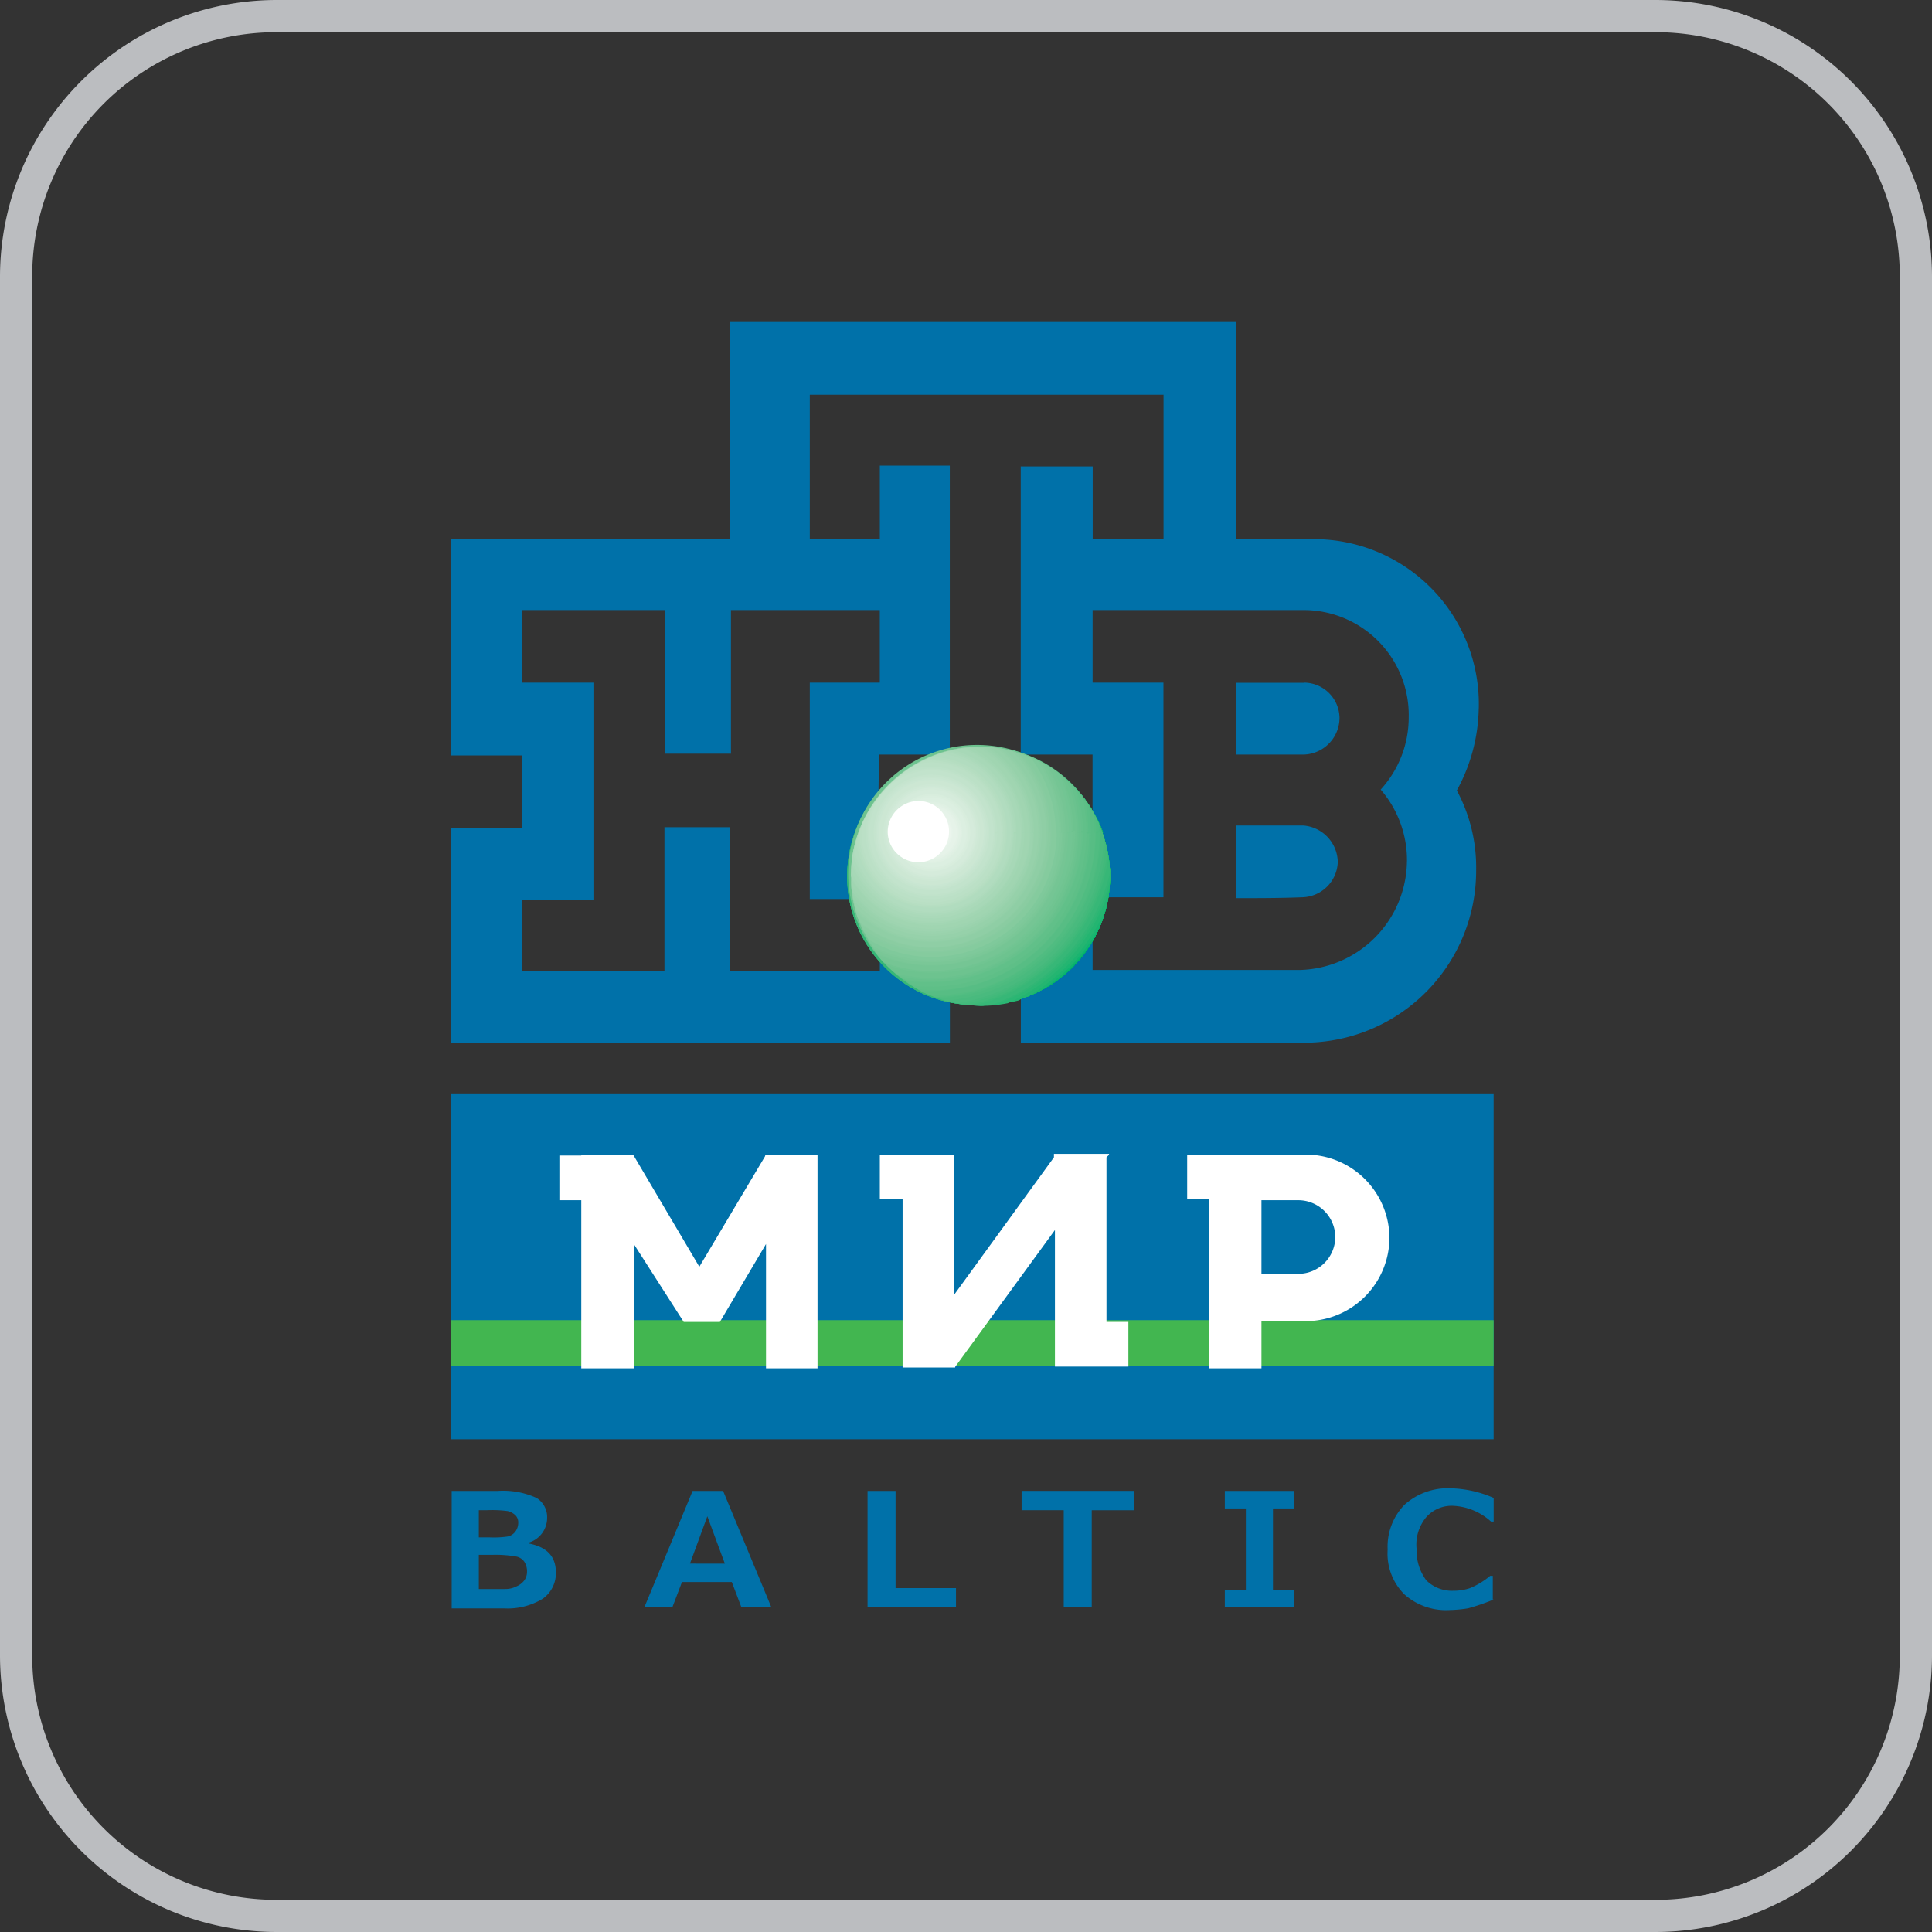 <svg xmlns="http://www.w3.org/2000/svg" viewBox="0 0 60 60">
  <rect x="0" y="0" width="60" height="60" fill="#333333" stroke="none"/>
  <defs>
    <style>
      .cls-1 {
        fill: #bbbdc0;
      }

      .cls-103, .cls-2 {
        fill: #0071a9;
      }

      .cls-10, .cls-100, .cls-101, .cls-102, .cls-11, .cls-12, .cls-13, .cls-14, .cls-15, .cls-16, .cls-17, .cls-18, .cls-19, .cls-2, .cls-20, .cls-21, .cls-22, .cls-23, .cls-24, .cls-25, .cls-26, .cls-27, .cls-28, .cls-29, .cls-3, .cls-30, .cls-31, .cls-32, .cls-33, .cls-34, .cls-35, .cls-36, .cls-37, .cls-38, .cls-39, .cls-4, .cls-40, .cls-41, .cls-42, .cls-43, .cls-44, .cls-45, .cls-46, .cls-47, .cls-48, .cls-49, .cls-5, .cls-50, .cls-51, .cls-52, .cls-53, .cls-54, .cls-55, .cls-56, .cls-57, .cls-58, .cls-59, .cls-6, .cls-60, .cls-61, .cls-62, .cls-63, .cls-64, .cls-65, .cls-66, .cls-67, .cls-68, .cls-69, .cls-7, .cls-70, .cls-71, .cls-72, .cls-73, .cls-74, .cls-75, .cls-76, .cls-77, .cls-78, .cls-79, .cls-8, .cls-80, .cls-81, .cls-82, .cls-83, .cls-84, .cls-85, .cls-86, .cls-87, .cls-88, .cls-89, .cls-9, .cls-90, .cls-91, .cls-92, .cls-93, .cls-94, .cls-95, .cls-96, .cls-97, .cls-98, .cls-99 {
        fill-rule: evenodd;
      }

      .cls-3 {
        fill: #00a651;
      }

      .cls-4 {
        fill: #00a752;
      }

      .cls-5 {
        fill: #00a753;
      }

      .cls-6 {
        fill: #00a854;
      }

      .cls-7 {
        fill: #00a855;
      }

      .cls-8 {
        fill: #00a956;
      }

      .cls-9 {
        fill: #00aa57;
      }

      .cls-10 {
        fill: #00aa59;
      }

      .cls-11 {
        fill: #00ab5a;
      }

      .cls-12 {
        fill: #00ac5b;
      }

      .cls-13 {
        fill: #00ac5d;
      }

      .cls-14 {
        fill: #00ad5e;
      }

      .cls-15 {
        fill: #00ad5f;
      }

      .cls-16 {
        fill: #00ae61;
      }

      .cls-17 {
        fill: #00af62;
      }

      .cls-18 {
        fill: #00af64;
      }

      .cls-19 {
        fill: #00b066;
      }

      .cls-20 {
        fill: #00b167;
      }

      .cls-21 {
        fill: #00b169;
      }

      .cls-22 {
        fill: #00b26b;
      }

      .cls-23 {
        fill: #00b36c;
      }

      .cls-24 {
        fill: #0eb46e;
      }

      .cls-25 {
        fill: #1bb470;
      }

      .cls-26 {
        fill: #24b571;
      }

      .cls-27 {
        fill: #2bb673;
      }

      .cls-28 {
        fill: #31b675;
      }

      .cls-29 {
        fill: #37b777;
      }

      .cls-30 {
        fill: #3cb878;
      }

      .cls-31 {
        fill: #41b97a;
      }

      .cls-32 {
        fill: #45b97c;
      }

      .cls-33 {
        fill: #49ba7e;
      }

      .cls-34 {
        fill: #4dbb7f;
      }

      .cls-35 {
        fill: #50bc81;
      }

      .cls-36 {
        fill: #54bd82;
      }

      .cls-37 {
        fill: #57bd84;
      }

      .cls-38 {
        fill: #5abe86;
      }

      .cls-39 {
        fill: #5ebf87;
      }

      .cls-40 {
        fill: #61c089;
      }

      .cls-41 {
        fill: #64c18b;
      }

      .cls-42 {
        fill: #67c18c;
      }

      .cls-43 {
        fill: #6ac28e;
      }

      .cls-44 {
        fill: #6dc38f;
      }

      .cls-45 {
        fill: #70c491;
      }

      .cls-46 {
        fill: #72c593;
      }

      .cls-47 {
        fill: #75c594;
      }

      .cls-48 {
        fill: #78c696;
      }

      .cls-49 {
        fill: #7ac797;
      }

      .cls-50 {
        fill: #7dc899;
      }

      .cls-51 {
        fill: #7fc99b;
      }

      .cls-52 {
        fill: #85cb9e;
      }

      .cls-53 {
        fill: #87cba0;
      }

      .cls-54 {
        fill: #8acca1;
      }

      .cls-55 {
        fill: #8ccda3;
      }

      .cls-56 {
        fill: #8fcea5;
      }

      .cls-57 {
        fill: #91cfa7;
      }

      .cls-58 {
        fill: #94d0a8;
      }

      .cls-59 {
        fill: #96d1aa;
      }

      .cls-60 {
        fill: #99d2ac;
      }

      .cls-61 {
        fill: #9bd3ae;
      }

      .cls-62 {
        fill: #9ed4b0;
      }

      .cls-63 {
        fill: #a0d5b1;
      }

      .cls-64 {
        fill: #a2d6b3;
      }

      .cls-65 {
        fill: #a5d7b5;
      }

      .cls-66 {
        fill: #a7d8b7;
      }

      .cls-67 {
        fill: #aad9b9;
      }

      .cls-68 {
        fill: #acdabb;
      }

      .cls-69 {
        fill: #afdbbd;
      }

      .cls-70 {
        fill: #b1dcbf;
      }

      .cls-71 {
        fill: #b4ddc0;
      }

      .cls-72 {
        fill: #b6dec2;
      }

      .cls-73 {
        fill: #b9dfc4;
      }

      .cls-74 {
        fill: #bbe0c6;
      }

      .cls-75 {
        fill: #bde1c8;
      }

      .cls-76 {
        fill: #c0e2ca;
      }

      .cls-77 {
        fill: #c2e3cc;
      }

      .cls-78 {
        fill: #c5e4ce;
      }

      .cls-79 {
        fill: #c7e5d0;
      }

      .cls-80 {
        fill: #c9e6d2;
      }

      .cls-81 {
        fill: #cce7d3;
      }

      .cls-82 {
        fill: #cee8d5;
      }

      .cls-83 {
        fill: #d0e9d7;
      }

      .cls-84 {
        fill: #d3ead9;
      }

      .cls-85 {
        fill: #d5ebdb;
      }

      .cls-86 {
        fill: #d8eddd;
      }

      .cls-87 {
        fill: #daeedf;
      }

      .cls-88 {
        fill: #dcefe1;
      }

      .cls-89 {
        fill: #dff0e3;
      }

      .cls-90 {
        fill: #e1f1e5;
      }

      .cls-91 {
        fill: #e4f2e7;
      }

      .cls-92 {
        fill: #e6f3e9;
      }

      .cls-93 {
        fill: #e8f4eb;
      }

      .cls-94 {
        fill: #ebf5ed;
      }

      .cls-95 {
        fill: #edf7ef;
      }

      .cls-96 {
        fill: #f0f8f1;
      }

      .cls-97 {
        fill: #f2f9f4;
      }

      .cls-98 {
        fill: #f5faf6;
      }

      .cls-99 {
        fill: #f8fbf8;
      }

      .cls-100 {
        fill: #fbfdfb;
      }

      .cls-101 {
        fill: #fff;
      }

      .cls-102 {
        fill: #42b650;
      }
    </style>
  </defs>
  <g id="NTVMir_Color" transform="translate(-467 -1026)">
    <path id="Path_13" data-name="Path 13" class="cls-1" d="M51.43,1A7.58,7.58,0,0,1,59,8.57V51.43A7.58,7.58,0,0,1,51.43,59H8.57A7.58,7.58,0,0,1,1,51.43V8.57A7.58,7.58,0,0,1,8.57,1H51.43m0-1H8.57A8.6,8.6,0,0,0,0,8.57V51.43A8.6,8.6,0,0,0,8.57,60H51.43A8.6,8.6,0,0,0,60,51.43V8.57A8.6,8.6,0,0,0,51.43,0Z" transform="translate(467 1026)"/>
    <g id="Group_355" data-name="Group 355" transform="translate(481 1036)">
      <path id="Path_519" data-name="Path 519" class="cls-2" d="M31.924,12.019a5.121,5.121,0,0,0-5.085-5.275H24.392V0H8.674V6.744H0V13.46H2.2v2.257H0v6.662H15.5V17.92h1.224l.979-.027v4.487h8.919a5.341,5.341,0,0,0,5.221-5.357,5.048,5.048,0,0,0-.6-2.475,5.494,5.494,0,0,0,.68-2.529Zm-18.6,8.131H8.674V15.69H6.635v4.46H2.2v-2.2h2.23V11.2H2.2V8.946h4.46v4.46H8.7V8.946h4.623V11.2H11.149V17.92h2.175v2.23Zm-.054-4.46.027-2.257h2.2V4.46H13.324V6.744H11.149V2.257H22.135V6.744h-2.2V4.487H17.7v8.946h2.23v2.23l-6.662.027Zm16.424,1.061a3.415,3.415,0,0,1-3.317,3.372H19.932V17.865h2.2V11.2h-2.2V8.946H26.54a3.263,3.263,0,0,1,3.209,3.345,3.318,3.318,0,0,1-.87,2.23,3.354,3.354,0,0,1,.816,2.23Zm-3.236-1.115H24.392v2.257c.68,0,1.36,0,2.039-.027a1.133,1.133,0,0,0,1.115-1.088,1.158,1.158,0,0,0-1.088-1.142Zm.054-4.432H24.392v2.23h2.094A1.144,1.144,0,0,0,27.6,12.291,1.109,1.109,0,0,0,26.513,11.2Z"/>
      <path id="Path_520" data-name="Path 520" class="cls-3" d="M49.8,48.5a4,4,0,0,1,0,7.995h0V48.5Zm0,8.022a4,4,0,0,1,0-7.995v7.995Zm-1.523-5.357h0Z" transform="translate(-33.346 -35.312)"/>
      <path id="Path_521" data-name="Path 521" class="cls-3" d="M48.347,51.238h5.3a3.877,3.877,0,0,1,.245,1.36,4,4,0,1,1-4-4,4.051,4.051,0,0,1,3.78,2.638Z" transform="translate(-33.419 -35.384)"/>
      <path id="Path_522" data-name="Path 522" class="cls-3" d="M48.347,51.238h5.3a3.877,3.877,0,0,1,.245,1.36,4,4,0,1,1-4-4,4.051,4.051,0,0,1,3.78,2.638Z" transform="translate(-33.419 -35.384)"/>
      <path id="Path_523" data-name="Path 523" class="cls-4" d="M48.347,51.238h5.3a3.877,3.877,0,0,1,.245,1.36,4,4,0,1,1-4-4,4.051,4.051,0,0,1,3.78,2.638Z" transform="translate(-33.419 -35.384)"/>
      <path id="Path_524" data-name="Path 524" class="cls-4" d="M48.347,51.238h5.3a3.877,3.877,0,0,1,.245,1.36,4,4,0,1,1-4-4,4.051,4.051,0,0,1,3.78,2.638Z" transform="translate(-33.419 -35.384)"/>
      <path id="Path_525" data-name="Path 525" class="cls-5" d="M48.347,51.238h5.3a3.877,3.877,0,0,1,.245,1.36,4,4,0,1,1-4-4,4.051,4.051,0,0,1,3.78,2.638Z" transform="translate(-33.419 -35.384)"/>
      <path id="Path_526" data-name="Path 526" class="cls-6" d="M48.347,51.238h5.3a3.877,3.877,0,0,1,.245,1.36,4,4,0,1,1-4-4,4.051,4.051,0,0,1,3.78,2.638Z" transform="translate(-33.419 -35.384)"/>
      <path id="Path_527" data-name="Path 527" class="cls-7" d="M48.347,51.238h5.3a3.877,3.877,0,0,1,.245,1.36,4,4,0,1,1-4-4,4.051,4.051,0,0,1,3.78,2.638Z" transform="translate(-33.419 -35.384)"/>
      <path id="Path_528" data-name="Path 528" class="cls-7" d="M48.347,51.238h5.3a3.877,3.877,0,0,1,.245,1.36,4,4,0,1,1-4-4,4.051,4.051,0,0,1,3.78,2.638Z" transform="translate(-33.419 -35.384)"/>
      <path id="Path_529" data-name="Path 529" class="cls-8" d="M48.347,51.238h5.3a3.877,3.877,0,0,1,.245,1.36,4,4,0,1,1-4-4,4.051,4.051,0,0,1,3.78,2.638Z" transform="translate(-33.419 -35.384)"/>
      <path id="Path_530" data-name="Path 530" class="cls-9" d="M48.347,51.238h5.3a3.877,3.877,0,0,1,.245,1.36,4,4,0,1,1-4-4,4.051,4.051,0,0,1,3.78,2.638Z" transform="translate(-33.419 -35.384)"/>
      <path id="Path_531" data-name="Path 531" class="cls-10" d="M48.347,51.238h5.3a3.877,3.877,0,0,1,.245,1.36,4,4,0,1,1-4-4,4.051,4.051,0,0,1,3.78,2.638Z" transform="translate(-33.419 -35.384)"/>
      <path id="Path_532" data-name="Path 532" class="cls-11" d="M48.347,51.238h5.3a3.877,3.877,0,0,1,.245,1.36,4,4,0,1,1-4-4,4.051,4.051,0,0,1,3.78,2.638Z" transform="translate(-33.419 -35.384)"/>
      <path id="Path_533" data-name="Path 533" class="cls-11" d="M48.347,51.238h5.3a3.877,3.877,0,0,1,.245,1.36,4,4,0,1,1-4-4,4.051,4.051,0,0,1,3.78,2.638Z" transform="translate(-33.419 -35.384)"/>
      <path id="Path_534" data-name="Path 534" class="cls-12" d="M48.347,51.238h5.3a3.877,3.877,0,0,1,.245,1.36,4,4,0,1,1-4-4,4.051,4.051,0,0,1,3.78,2.638Z" transform="translate(-33.419 -35.384)"/>
      <path id="Path_535" data-name="Path 535" class="cls-13" d="M48.347,51.238h5.3a3.877,3.877,0,0,1,.245,1.36,4,4,0,1,1-4-4,4.051,4.051,0,0,1,3.78,2.638Z" transform="translate(-33.419 -35.384)"/>
      <path id="Path_536" data-name="Path 536" class="cls-14" d="M48.347,51.238h5.3a3.877,3.877,0,0,1,.245,1.36,4,4,0,1,1-4-4,4.051,4.051,0,0,1,3.78,2.638Z" transform="translate(-33.419 -35.384)"/>
      <path id="Path_537" data-name="Path 537" class="cls-15" d="M48.347,51.238h5.3a3.877,3.877,0,0,1,.245,1.36,4,4,0,1,1-4-4,4.051,4.051,0,0,1,3.78,2.638Z" transform="translate(-33.419 -35.384)"/>
      <path id="Path_538" data-name="Path 538" class="cls-15" d="M48.347,51.238h5.3a3.877,3.877,0,0,1,.245,1.36,4,4,0,1,1-4-4,4.051,4.051,0,0,1,3.78,2.638Z" transform="translate(-33.419 -35.384)"/>
      <path id="Path_539" data-name="Path 539" class="cls-16" d="M48.347,51.238h5.3a3.877,3.877,0,0,1,.245,1.36,4,4,0,1,1-4-4,4.051,4.051,0,0,1,3.78,2.638Z" transform="translate(-33.419 -35.384)"/>
      <path id="Path_540" data-name="Path 540" class="cls-17" d="M48.347,51.238h5.3a3.877,3.877,0,0,1,.245,1.36,4,4,0,1,1-4-4,4.051,4.051,0,0,1,3.78,2.638Z" transform="translate(-33.419 -35.384)"/>
      <path id="Path_541" data-name="Path 541" class="cls-18" d="M48.347,51.238h5.3a3.877,3.877,0,0,1,.245,1.36,4,4,0,1,1-4-4,4.051,4.051,0,0,1,3.78,2.638Z" transform="translate(-33.419 -35.384)"/>
      <path id="Path_542" data-name="Path 542" class="cls-18" d="M48.347,51.238h5.3a3.877,3.877,0,0,1,.245,1.36,4,4,0,1,1-4-4,4.051,4.051,0,0,1,3.78,2.638Z" transform="translate(-33.419 -35.384)"/>
      <path id="Path_543" data-name="Path 543" class="cls-19" d="M48.347,51.238h5.3a3.877,3.877,0,0,1,.245,1.36,4,4,0,1,1-4-4,4.051,4.051,0,0,1,3.78,2.638Z" transform="translate(-33.419 -35.384)"/>
      <path id="Path_544" data-name="Path 544" class="cls-20" d="M48.347,51.238h5.3a3.877,3.877,0,0,1,.245,1.36,4,4,0,1,1-4-4,4.051,4.051,0,0,1,3.78,2.638Z" transform="translate(-33.419 -35.384)"/>
      <path id="Path_545" data-name="Path 545" class="cls-21" d="M48.347,51.238h5.3a3.877,3.877,0,0,1,.245,1.36,4,4,0,1,1-4-4,4.051,4.051,0,0,1,3.78,2.638Z" transform="translate(-33.419 -35.384)"/>
      <path id="Path_546" data-name="Path 546" class="cls-22" d="M48.347,51.238h5.3a3.877,3.877,0,0,1,.245,1.36,4,4,0,1,1-4-4,4.051,4.051,0,0,1,3.78,2.638Z" transform="translate(-33.419 -35.384)"/>
      <path id="Path_547" data-name="Path 547" class="cls-22" d="M48.347,51.238h5.3a3.877,3.877,0,0,1,.245,1.36,4,4,0,1,1-4-4,4.051,4.051,0,0,1,3.78,2.638Z" transform="translate(-33.419 -35.384)"/>
      <path id="Path_548" data-name="Path 548" class="cls-23" d="M48.347,51.238h5.3a3.877,3.877,0,0,1,.245,1.36,4,4,0,1,1-4-4,4.051,4.051,0,0,1,3.78,2.638Z" transform="translate(-33.419 -35.384)"/>
      <path id="Path_549" data-name="Path 549" class="cls-24" d="M48.347,51.238h5.3a3.877,3.877,0,0,1,.245,1.36,4.059,4.059,0,0,1-.571,2.067,6.547,6.547,0,0,1-1.006,1.115A4,4,0,1,1,49.9,48.6a4.051,4.051,0,0,1,3.78,2.638Z" transform="translate(-33.419 -35.384)"/>
      <path id="Path_550" data-name="Path 550" class="cls-25" d="M48.275,51.238h5.3a3.877,3.877,0,0,1,.245,1.36,4.4,4.4,0,0,1-.272,1.468A5.649,5.649,0,0,1,51.7,56.132a4.1,4.1,0,0,1-1.9.462,4,4,0,1,1,0-7.995,4.051,4.051,0,0,1,3.78,2.638Z" transform="translate(-33.346 -35.384)"/>
      <path id="Path_551" data-name="Path 551" class="cls-26" d="M48.347,51.238h5.3a3.877,3.877,0,0,1,.245,1.36,4.3,4.3,0,0,1-.136,1.033,6.048,6.048,0,0,1-2.393,2.692,3.809,3.809,0,0,1-1.468.272,4,4,0,1,1,0-7.995,4.051,4.051,0,0,1,3.78,2.638Z" transform="translate(-33.419 -35.384)"/>
      <path id="Path_552" data-name="Path 552" class="cls-26" d="M48.275,51.238h5.3a3.877,3.877,0,0,1,.245,1.36,6.187,6.187,0,0,1-.054.707,6,6,0,0,1-2.8,3.154,5.5,5.5,0,0,1-1.169.136,4,4,0,1,1,0-7.995,4.051,4.051,0,0,1,3.78,2.638Z" transform="translate(-33.346 -35.384)"/>
      <path id="Path_553" data-name="Path 553" class="cls-27" d="M48.275,51.31h5.3a3.877,3.877,0,0,1,.245,1.36,2.058,2.058,0,0,1-.027.408,5.8,5.8,0,0,1-3.154,3.535,4.222,4.222,0,0,1-.843.082,4,4,0,0,1,0-7.995,4.051,4.051,0,0,1,3.78,2.638h-5.3Z" transform="translate(-33.346 -35.457)"/>
      <path id="Path_554" data-name="Path 554" class="cls-28" d="M48.275,51.238h5.3a3.877,3.877,0,0,1,.245,1.36v.109a5.672,5.672,0,0,1-3.453,3.834,2.036,2.036,0,0,1-.571.054,4,4,0,1,1,0-7.995,4.051,4.051,0,0,1,3.78,2.638Z" transform="translate(-33.346 -35.384)"/>
      <path id="Path_555" data-name="Path 555" class="cls-29" d="M48.275,51.238h5.3a4.445,4.445,0,0,1,.245,1.224,5.737,5.737,0,0,1-3.7,4.133H49.8a4,4,0,1,1,0-7.995,4.051,4.051,0,0,1,3.78,2.638Z" transform="translate(-33.346 -35.384)"/>
      <path id="Path_556" data-name="Path 556" class="cls-29" d="M48.275,51.31h5.3a4.148,4.148,0,0,1,.218,1.006,5.611,5.611,0,0,1-3.916,4.378H49.8a4,4,0,0,1,0-7.995,4.051,4.051,0,0,1,3.78,2.638h-5.3Z" transform="translate(-33.346 -35.457)"/>
      <path id="Path_557" data-name="Path 557" class="cls-30" d="M48.275,51.238h5.3a3.713,3.713,0,0,1,.19.789,5.529,5.529,0,0,1-4.106,4.568,4,4,0,1,1,3.916-5.357Z" transform="translate(-33.346 -35.384)"/>
      <path id="Path_558" data-name="Path 558" class="cls-31" d="M48.275,51.238h5.3l.163.571a5.5,5.5,0,0,1-4.269,4.786,4,4,0,1,1,4.106-5.357Z" transform="translate(-33.346 -35.384)"/>
      <path id="Path_559" data-name="Path 559" class="cls-32" d="M48.275,51.238h5.3a2,2,0,0,1,.109.381,5.407,5.407,0,0,1-4.432,4.949,4,4,0,1,1,4.324-5.33h-5.3Z" transform="translate(-33.346 -35.385)"/>
      <path id="Path_560" data-name="Path 560" class="cls-33" d="M48.2,51.238h5.3a.5.5,0,0,1,.054.19A5.353,5.353,0,0,1,48.99,56.54,4.05,4.05,0,0,1,45.7,52.6a4,4,0,0,1,4-4,4.051,4.051,0,0,1,3.78,2.638H48.2Z" transform="translate(-33.273 -35.385)"/>
      <path id="Path_561" data-name="Path 561" class="cls-33" d="M48.275,51.238h5.3v.027A5.339,5.339,0,0,1,48.9,56.513a4.009,4.009,0,1,1,4.677-5.275Z" transform="translate(-33.346 -35.384)"/>
      <path id="Path_562" data-name="Path 562" class="cls-34" d="M48.275,51.238h5.248V51.1a4.006,4.006,0,1,0-4.786,5.357,5.22,5.22,0,0,0,4.786-5.221Z" transform="translate(-33.346 -35.384)"/>
      <path id="Path_563" data-name="Path 563" class="cls-35" d="M48.347,51.165h5.194v-.3A4,4,0,1,0,48.674,56.3a5.167,5.167,0,0,0,4.895-5.167H48.347Z" transform="translate(-33.419 -35.312)"/>
      <path id="Path_564" data-name="Path 564" class="cls-36" d="M48.2,51.238h5.112a2.339,2.339,0,0,0-.027-.435A4.005,4.005,0,1,0,48.31,56.35a5.137,5.137,0,0,0,5-5.112Z" transform="translate(-33.273 -35.384)"/>
      <path id="Path_565" data-name="Path 565" class="cls-37" d="M48.275,51.238h5.058a4.016,4.016,0,0,0-.027-.571A4,4,0,0,0,45.8,52.6a3.985,3.985,0,0,0,2.475,3.7H48.3a5.048,5.048,0,0,0,5.058-5.058H48.275Z" transform="translate(-33.346 -35.385)"/>
      <path id="Path_566" data-name="Path 566" class="cls-37" d="M48.275,51.238h5a5.742,5.742,0,0,0-.054-.707A4,4,0,0,0,45.8,52.6a4.054,4.054,0,0,0,2.311,3.644h.163a4.99,4.99,0,0,0,5-5h-5Z" transform="translate(-33.346 -35.385)"/>
      <path id="Path_567" data-name="Path 567" class="cls-38" d="M48.275,51.238h4.949a4.222,4.222,0,0,0-.082-.843,4,4,0,1,0-5.167,5.765h.3a4.95,4.95,0,0,0,4.949-4.949H48.275Z" transform="translate(-33.346 -35.385)"/>
      <path id="Path_568" data-name="Path 568" class="cls-39" d="M48.275,51.238h4.867a5.391,5.391,0,0,0-.082-.952A4.067,4.067,0,0,0,49.8,48.6a4,4,0,0,0-4,4,4.071,4.071,0,0,0,2.067,3.508c.136,0,.272.027.435.027a4.863,4.863,0,0,0,4.867-4.867H48.275Z" transform="translate(-33.346 -35.384)"/>
      <path id="Path_569" data-name="Path 569" class="cls-40" d="M48.275,51.165h4.813a7.019,7.019,0,0,0-.109-1.088,4,4,0,1,0-5.248,5.846,3.644,3.644,0,0,0,.544.027,4.8,4.8,0,0,0,4.813-4.813H48.275Z" transform="translate(-33.346 -35.312)"/>
      <path id="Path_570" data-name="Path 570" class="cls-40" d="M48.275,51.165h4.759a4.382,4.382,0,0,0-.163-1.2,3.986,3.986,0,1,0-5.248,5.874,5.3,5.3,0,0,0,.68.054,4.747,4.747,0,0,0,4.759-4.759H48.275Z" transform="translate(-33.346 -35.312)"/>
      <path id="Path_571" data-name="Path 571" class="cls-41" d="M48.275,51.165h4.7a4.214,4.214,0,0,0-.19-1.305,3.993,3.993,0,1,0-5.3,5.9,3.72,3.72,0,0,0,.789.054,4.706,4.706,0,0,0,4.7-4.7h-4.7Z" transform="translate(-33.346 -35.312)"/>
      <path id="Path_572" data-name="Path 572" class="cls-42" d="M48.275,51.238h4.65a4.627,4.627,0,0,0-.218-1.387A4.045,4.045,0,0,0,49.8,48.6a4,4,0,0,0-2.42,7.179,5.007,5.007,0,0,0,.9.082,4.648,4.648,0,0,0,4.65-4.65h-4.65Z" transform="translate(-33.346 -35.385)"/>
      <path id="Path_573" data-name="Path 573" class="cls-43" d="M48.275,51.238h4.568a4.54,4.54,0,0,0-.245-1.5,4,4,0,1,0-5.33,5.955,4.078,4.078,0,0,0,1.006.109,4.561,4.561,0,0,0,4.568-4.568Z" transform="translate(-33.346 -35.384)"/>
      <path id="Path_574" data-name="Path 574" class="cls-44" d="M48.2,51.238h4.514a4.284,4.284,0,0,0-.3-1.577,4,4,0,1,0-5.33,5.955,5,5,0,0,0,1.115.136,4.5,4.5,0,0,0,4.514-4.514Z" transform="translate(-33.273 -35.384)"/>
      <path id="Path_575" data-name="Path 575" class="cls-44" d="M48.275,51.165h4.46a4.333,4.333,0,0,0-.326-1.686,4,4,0,0,0-5.33,5.955,4.382,4.382,0,0,0,1.2.163,4.445,4.445,0,0,0,4.46-4.46h-4.46Z" transform="translate(-33.346 -35.312)"/>
      <path id="Path_576" data-name="Path 576" class="cls-45" d="M48.347,51.165h4.405A4.765,4.765,0,0,0,52.4,49.4a3.981,3.981,0,0,0-6.5,3.1,3.919,3.919,0,0,0,1.2,2.828,4.1,4.1,0,0,0,1.305.19,4.4,4.4,0,0,0,4.405-4.405h-4.46Z" transform="translate(-33.419 -35.312)"/>
      <path id="Path_577" data-name="Path 577" class="cls-46" d="M48.347,51.165H52.7a4.274,4.274,0,0,0-.408-1.849A3.914,3.914,0,0,0,49.9,48.5a4,4,0,0,0-4,4,3.958,3.958,0,0,0,1.088,2.746,4.627,4.627,0,0,0,1.387.218,4.34,4.34,0,0,0,4.351-4.324H48.347Z" transform="translate(-33.419 -35.312)"/>
      <path id="Path_578" data-name="Path 578" class="cls-47" d="M48.2,51.238h4.269a4.1,4.1,0,0,0-.462-1.9A4,4,0,0,0,45.7,52.6a4.044,4.044,0,0,0,1.006,2.665,4.4,4.4,0,0,0,1.468.272,4.259,4.259,0,0,0,4.269-4.269H48.2Z" transform="translate(-33.273 -35.384)"/>
      <path id="Path_579" data-name="Path 579" class="cls-47" d="M48.275,51.238h4.215A4.461,4.461,0,0,0,52,49.253a4,4,0,0,0-5.275,5.9,4.249,4.249,0,0,0,1.55.3,4.2,4.2,0,0,0,4.215-4.215Z" transform="translate(-33.346 -35.384)"/>
      <path id="Path_580" data-name="Path 580" class="cls-48" d="M48.275,51.238h4.16a4.013,4.013,0,0,0-.544-2.039,3.923,3.923,0,0,0-2.094-.6,3.991,3.991,0,0,0-3.154,6.445,4.066,4.066,0,0,0,1.632.326,4.16,4.16,0,0,0,4.16-4.16h-4.16Z" transform="translate(-33.346 -35.384)"/>
      <path id="Path_581" data-name="Path 581" class="cls-49" d="M48.275,51.238h4.106a4.089,4.089,0,0,0-.6-2.121A4.071,4.071,0,0,0,49.8,48.6a4,4,0,0,0-4,4,4.224,4.224,0,0,0,.761,2.366,3.958,3.958,0,0,0,1.713.381,4.1,4.1,0,0,0,4.106-4.106Z" transform="translate(-33.346 -35.384)"/>
      <path id="Path_582" data-name="Path 582" class="cls-50" d="M48.275,51.238H52.3a4.232,4.232,0,0,0-.625-2.175A4.006,4.006,0,0,0,45.8,52.6a4.037,4.037,0,0,0,.707,2.257,3.956,3.956,0,0,0,1.795.408,4.015,4.015,0,0,0,4.024-4.024Z" transform="translate(-33.346 -35.384)"/>
      <path id="Path_583" data-name="Path 583" class="cls-51" d="M48.275,51.238h3.97a3.928,3.928,0,0,0-.68-2.23A3.924,3.924,0,0,0,49.8,48.6a4,4,0,0,0-4,4,4.135,4.135,0,0,0,.625,2.148,3.884,3.884,0,0,0,1.849.462,3.957,3.957,0,0,0,3.97-3.97Z" transform="translate(-33.346 -35.384)"/>
      <path id="Path_584" data-name="Path 584" class="cls-51" d="M48.275,51.238H52.19a3.943,3.943,0,0,0-.734-2.284A4.215,4.215,0,0,0,49.8,48.6a4,4,0,0,0-4,4,3.96,3.96,0,0,0,.571,2.039,3.817,3.817,0,0,0,1.9.489A3.9,3.9,0,0,0,52.19,51.21H48.275Z" transform="translate(-33.346 -35.385)"/>
      <path id="Path_585" data-name="Path 585" class="cls-52" d="M48.275,51.238h3.861a3.906,3.906,0,0,0-.789-2.339,4.249,4.249,0,0,0-1.55-.3,4,4,0,0,0-4,4,4.046,4.046,0,0,0,.517,1.958A3.747,3.747,0,0,0,48.3,55.1a3.859,3.859,0,0,0,3.861-3.861Z" transform="translate(-33.346 -35.384)"/>
      <path id="Path_586" data-name="Path 586" class="cls-52" d="M48.275,51.238h3.807a3.744,3.744,0,0,0-.843-2.366A4.117,4.117,0,0,0,49.8,48.6a3.984,3.984,0,0,0-3.535,5.846,3.738,3.738,0,0,0,2.039.6,3.8,3.8,0,0,0,3.807-3.807Z" transform="translate(-33.346 -35.384)"/>
      <path id="Path_587" data-name="Path 587" class="cls-53" d="M48.2,51.238h3.725a3.642,3.642,0,0,0-.9-2.42A4.276,4.276,0,0,0,49.7,48.6a4,4,0,0,0-4,4,3.811,3.811,0,0,0,.408,1.74,3.656,3.656,0,0,0,2.094.625,3.714,3.714,0,0,0,3.725-3.725H48.2Z" transform="translate(-33.273 -35.385)"/>
      <path id="Path_588" data-name="Path 588" class="cls-54" d="M48.275,51.238h3.671a3.575,3.575,0,0,0-.952-2.447,4.4,4.4,0,0,0-1.2-.19,4,4,0,0,0-4,4,4.187,4.187,0,0,0,.354,1.632,3.61,3.61,0,0,0,2.148.68,3.656,3.656,0,0,0,3.671-3.671Z" transform="translate(-33.346 -35.384)"/>
      <path id="Path_589" data-name="Path 589" class="cls-55" d="M48.275,51.165h3.617a3.583,3.583,0,0,0-1.006-2.5A3.634,3.634,0,0,0,49.8,48.5a4,4,0,0,0-3.7,5.52,3.556,3.556,0,0,0,2.175.734,3.633,3.633,0,0,0,3.617-3.617H48.275Z" transform="translate(-33.346 -35.312)"/>
      <path id="Path_590" data-name="Path 590" class="cls-56" d="M48.275,51.238h3.562a3.579,3.579,0,0,0-1.061-2.529A4.044,4.044,0,0,0,45.8,52.6a4.068,4.068,0,0,0,.245,1.414,3.534,3.534,0,0,0,2.23.789,3.574,3.574,0,0,0,3.562-3.562Z" transform="translate(-33.346 -35.384)"/>
      <path id="Path_591" data-name="Path 591" class="cls-56" d="M48.2,51.238h3.481a3.534,3.534,0,0,0-1.115-2.556,4.5,4.5,0,0,0-.87-.082,4,4,0,0,0-4,4,4.105,4.105,0,0,0,.218,1.305,3.47,3.47,0,0,0,5.738-2.638H48.2Z" transform="translate(-33.273 -35.385)"/>
      <path id="Path_592" data-name="Path 592" class="cls-57" d="M48.2,51.165h3.426a3.45,3.45,0,0,0-1.169-2.583A3.44,3.44,0,0,0,49.7,48.5a4,4,0,0,0-4,4,3.3,3.3,0,0,0,.19,1.169,3.426,3.426,0,0,0,5.738-2.529H48.2Z" transform="translate(-33.273 -35.312)"/>
      <path id="Path_593" data-name="Path 593" class="cls-58" d="M48.275,51.238h3.372a3.278,3.278,0,0,0-1.224-2.583A4.855,4.855,0,0,0,49.8,48.6a4,4,0,0,0-4,4,4.351,4.351,0,0,0,.136,1.061,3.431,3.431,0,0,0,2.339.952,3.371,3.371,0,0,0,3.372-3.372Z" transform="translate(-33.346 -35.384)"/>
      <path id="Path_594" data-name="Path 594" class="cls-59" d="M48.275,51.238h3.317a3.259,3.259,0,0,0-1.278-2.61A3.291,3.291,0,0,0,49.8,48.6a4,4,0,0,0-4,4,3.65,3.65,0,0,0,.109.952,3.264,3.264,0,0,0,2.366,1.006,3.331,3.331,0,0,0,3.317-3.317Z" transform="translate(-33.346 -35.384)"/>
      <path id="Path_595" data-name="Path 595" class="cls-59" d="M48.275,51.165h3.263a3.245,3.245,0,0,0-1.332-2.638c-.136,0-.272-.027-.408-.027a4,4,0,0,0-4,4,4.222,4.222,0,0,0,.082.843A3.224,3.224,0,0,0,48.275,54.4a3.273,3.273,0,0,0,3.263-3.263H48.275Z" transform="translate(-33.346 -35.312)"/>
      <path id="Path_596" data-name="Path 596" class="cls-60" d="M48.275,51.238h3.182A3.185,3.185,0,0,0,50.069,48.6H49.8a4,4,0,0,0-4,4,6.668,6.668,0,0,0,.054.734,3.182,3.182,0,0,0,5.6-2.067H48.275Z" transform="translate(-33.346 -35.384)"/>
      <path id="Path_597" data-name="Path 597" class="cls-61" d="M48.275,51.238H51.4A3.1,3.1,0,0,0,49.96,48.6H49.8a4,4,0,0,0-4,4,4.073,4.073,0,0,0,.054.6,3.133,3.133,0,0,0,5.574-1.958Z" transform="translate(-33.346 -35.384)"/>
      <path id="Path_598" data-name="Path 598" class="cls-62" d="M48.275,51.238h3.073a3.05,3.05,0,0,0-1.5-2.638H49.8a4,4,0,0,0-4,4,2.956,2.956,0,0,0,.027.489,3.068,3.068,0,0,0,5.52-1.849Z" transform="translate(-33.346 -35.384)"/>
      <path id="Path_599" data-name="Path 599" class="cls-63" d="M48.275,51.238h3.018A2.98,2.98,0,0,0,49.716,48.6a4,4,0,0,0-3.916,4,1.437,1.437,0,0,0,.027.354A2.967,2.967,0,0,0,48.3,54.229,3.029,3.029,0,0,0,51.32,51.21H48.275Z" transform="translate(-33.346 -35.384)"/>
      <path id="Path_600" data-name="Path 600" class="cls-63" d="M48.275,51.238h2.964A2.947,2.947,0,0,0,49.607,48.6a4,4,0,0,0-3.807,4v.245a2.913,2.913,0,0,0,2.475,1.332,2.971,2.971,0,0,0,2.964-2.964H48.275Z" transform="translate(-33.346 -35.384)"/>
      <path id="Path_601" data-name="Path 601" class="cls-64" d="M48.275,51.238h2.882A2.935,2.935,0,0,0,49.471,48.6a4,4,0,0,0-3.671,4v.109a2.925,2.925,0,0,0,2.475,1.414,2.884,2.884,0,0,0,2.882-2.882Z" transform="translate(-33.346 -35.384)"/>
      <path id="Path_602" data-name="Path 602" class="cls-65" d="M48.2,51.31H51.03a2.8,2.8,0,0,0-1.768-2.61A4.025,4.025,0,0,0,45.7,52.67,2.825,2.825,0,0,0,51,51.31Z" transform="translate(-33.273 -35.457)"/>
      <path id="Path_603" data-name="Path 603" class="cls-66" d="M48.275,51.31h2.774a2.8,2.8,0,0,0-1.822-2.61A3.991,3.991,0,0,0,45.8,52.534a2.756,2.756,0,0,0,2.475,1.55,2.785,2.785,0,0,0,2.774-2.774Z" transform="translate(-33.346 -35.457)"/>
      <path id="Path_604" data-name="Path 604" class="cls-66" d="M48.347,51.383h2.719A2.7,2.7,0,0,0,49.19,48.8a4,4,0,0,0-3.29,3.7,2.7,2.7,0,0,0,2.475,1.6,2.727,2.727,0,0,0,2.719-2.719Z" transform="translate(-33.419 -35.53)"/>
      <path id="Path_605" data-name="Path 605" class="cls-67" d="M48.275,51.456h2.638A2.628,2.628,0,0,0,48.954,48.9,4.019,4.019,0,0,0,45.8,52.435a2.646,2.646,0,0,0,5.112-.952H48.275Z" transform="translate(-33.346 -35.603)"/>
      <path id="Path_606" data-name="Path 606" class="cls-68" d="M48.275,51.529h2.583A2.593,2.593,0,0,0,48.818,49,4.009,4.009,0,0,0,45.8,52.372a2.586,2.586,0,0,0,5.031-.843H48.275Z" transform="translate(-33.346 -35.676)"/>
      <path id="Path_607" data-name="Path 607" class="cls-69" d="M48.42,51.6h2.529a2.541,2.541,0,0,0-2.094-2.5A3.988,3.988,0,0,0,46,52.309a2.512,2.512,0,0,0,2.42,1.822A2.542,2.542,0,0,0,50.949,51.6Z" transform="translate(-33.492 -35.749)"/>
      <path id="Path_608" data-name="Path 608" class="cls-70" d="M48.493,51.747h2.475A2.469,2.469,0,0,0,48.792,49.3,4,4,0,0,0,46.1,52.318a2.452,2.452,0,0,0,2.393,1.9,2.484,2.484,0,0,0,2.475-2.475Z" transform="translate(-33.564 -35.894)"/>
      <path id="Path_609" data-name="Path 609" class="cls-70" d="M48.566,51.893h2.42A2.408,2.408,0,0,0,48.729,49.5,4.069,4.069,0,0,0,46.2,52.328a2.4,2.4,0,0,0,2.366,1.985,2.425,2.425,0,0,0,2.42-2.42Z" transform="translate(-33.637 -36.04)"/>
      <path id="Path_610" data-name="Path 610" class="cls-71" d="M48.639,52.039h2.339A2.321,2.321,0,0,0,48.639,49.7,4,4,0,0,0,46.3,52.31a2.347,2.347,0,0,0,4.677-.272Z" transform="translate(-33.71 -36.185)"/>
      <path id="Path_611" data-name="Path 611" class="cls-72" d="M48.784,52.184h2.284A2.3,2.3,0,0,0,48.784,49.9h-.136A4.06,4.06,0,0,0,46.5,52.293a2.285,2.285,0,0,0,4.568-.109Z" transform="translate(-33.856 -36.331)"/>
      <path id="Path_612" data-name="Path 612" class="cls-73" d="M48.93,52.33h2.23a2.24,2.24,0,0,0-2.23-2.23,1.115,1.115,0,0,0-.3.027A3.991,3.991,0,0,0,46.7,52.3v.054a2.23,2.23,0,0,0,4.46,0H48.93Z" transform="translate(-34.001 -36.477)"/>
      <path id="Path_613" data-name="Path 613" class="cls-74" d="M49.075,52.475h2.175A2.182,2.182,0,0,0,49.075,50.3a2.679,2.679,0,0,0-.462.054,4.023,4.023,0,0,0-1.713,1.9v.218a2.175,2.175,0,1,0,4.351,0Z" transform="translate(-34.147 -36.622)"/>
      <path id="Path_614" data-name="Path 614" class="cls-74" d="M49.294,52.621h2.121A2.124,2.124,0,0,0,49.294,50.5a1.6,1.6,0,0,0-.625.109,4.109,4.109,0,0,0-1.441,1.6,2.058,2.058,0,0,0-.027.408,2.121,2.121,0,0,0,4.242,0Z" transform="translate(-34.365 -36.768)"/>
      <path id="Path_615" data-name="Path 615" class="cls-75" d="M49.439,52.839h2.039A2.037,2.037,0,0,0,49.439,50.8a1.748,1.748,0,0,0-.843.19,3.922,3.922,0,0,0-1.088,1.224,2.337,2.337,0,0,0-.109.653,2.039,2.039,0,0,0,4.079,0H49.439Z" transform="translate(-34.511 -36.986)"/>
      <path id="Path_616" data-name="Path 616" class="cls-76" d="M49.585,52.985H51.57A2,2,0,0,0,49.585,51a2.029,2.029,0,0,0-1.142.354,3.575,3.575,0,0,0-.6.68,1.837,1.837,0,0,0-.245.952,1.985,1.985,0,0,0,3.97,0Z" transform="translate(-34.656 -37.132)"/>
      <path id="Path_617" data-name="Path 617" class="cls-77" d="M49.731,53.131h1.931a1.931,1.931,0,1,0-1.931,1.931,1.938,1.938,0,0,0,1.931-1.931Z" transform="translate(-34.802 -37.278)"/>
      <path id="Path_618" data-name="Path 618" class="cls-77" d="M49.876,53.276h1.876a1.876,1.876,0,1,0-1.876,1.876,1.88,1.88,0,0,0,1.876-1.876H49.876Z" transform="translate(-34.948 -37.423)"/>
      <path id="Path_619" data-name="Path 619" class="cls-78" d="M50.095,53.495h1.795a1.795,1.795,0,1,0-1.795,1.795,1.793,1.793,0,0,0,1.795-1.795Z" transform="translate(-35.166 -37.642)"/>
      <path id="Path_620" data-name="Path 620" class="cls-79" d="M50.24,53.64h1.74a1.74,1.74,0,1,0-1.74,1.74,1.753,1.753,0,0,0,1.74-1.74Z" transform="translate(-35.312 -37.787)"/>
      <path id="Path_621" data-name="Path 621" class="cls-80" d="M50.386,53.786h1.686a1.686,1.686,0,1,0-1.686,1.686,1.694,1.694,0,0,0,1.686-1.686Z" transform="translate(-35.457 -37.933)"/>
      <path id="Path_622" data-name="Path 622" class="cls-81" d="M50.532,53.932h1.632a1.632,1.632,0,1,0-1.632,1.632,1.636,1.636,0,0,0,1.632-1.632H50.532Z" transform="translate(-35.603 -38.078)"/>
      <path id="Path_623" data-name="Path 623" class="cls-81" d="M50.677,54.077h1.577a1.577,1.577,0,1,0-1.577,1.577,1.578,1.578,0,0,0,1.577-1.577Z" transform="translate(-35.749 -38.224)"/>
      <path id="Path_624" data-name="Path 624" class="cls-82" d="M50.9,54.3h1.5a1.5,1.5,0,1,0-1.5,1.5,1.491,1.491,0,0,0,1.5-1.5Z" transform="translate(-35.967 -38.442)"/>
      <path id="Path_625" data-name="Path 625" class="cls-83" d="M51.041,54.441h1.441a1.441,1.441,0,1,0-1.441,1.441,1.451,1.451,0,0,0,1.441-1.441Z" transform="translate(-36.113 -38.588)"/>
      <path id="Path_626" data-name="Path 626" class="cls-84" d="M51.187,54.587h1.387a1.387,1.387,0,1,0-1.387,1.387,1.393,1.393,0,0,0,1.387-1.387Z" transform="translate(-36.258 -38.734)"/>
      <path id="Path_627" data-name="Path 627" class="cls-85" d="M51.332,54.732h1.332a1.332,1.332,0,1,0-1.332,1.332,1.335,1.335,0,0,0,1.332-1.332Z" transform="translate(-36.404 -38.879)"/>
      <path id="Path_628" data-name="Path 628" class="cls-85" d="M51.478,54.878h1.278a1.278,1.278,0,1,0-1.278,1.278,1.277,1.277,0,0,0,1.278-1.278Z" transform="translate(-36.549 -39.025)"/>
      <path id="Path_629" data-name="Path 629" class="cls-86" d="M51.7,55.1h1.2a1.2,1.2,0,1,0-1.2,1.2,1.207,1.207,0,0,0,1.2-1.2Z" transform="translate(-36.768 -39.243)"/>
      <path id="Path_630" data-name="Path 630" class="cls-87" d="M51.842,55.242h1.142a1.142,1.142,0,1,0-1.142,1.142,1.149,1.149,0,0,0,1.142-1.142Z" transform="translate(-36.913 -39.389)"/>
      <path id="Path_631" data-name="Path 631" class="cls-88" d="M51.988,55.388h1.088a1.088,1.088,0,1,0-1.088,1.088,1.091,1.091,0,0,0,1.088-1.088Z" transform="translate(-37.059 -39.535)"/>
      <path id="Path_632" data-name="Path 632" class="cls-88" d="M52.133,55.533h1.033a1.033,1.033,0,1,0-1.033,1.033,1.033,1.033,0,0,0,1.033-1.033Z" transform="translate(-37.205 -39.68)"/>
      <path id="Path_633" data-name="Path 633" class="cls-89" d="M52.352,55.752H53.3a.952.952,0,1,0-.952.952.946.946,0,0,0,.952-.952Z" transform="translate(-37.423 -39.899)"/>
      <path id="Path_634" data-name="Path 634" class="cls-90" d="M52.5,55.9h.9a.9.9,0,1,0-.9.9.905.905,0,0,0,.9-.9Z" transform="translate(-37.569 -40.044)"/>
      <path id="Path_635" data-name="Path 635" class="cls-91" d="M52.643,56.043h.843a.843.843,0,1,0-.843.843.847.847,0,0,0,.843-.843Z" transform="translate(-37.714 -40.19)"/>
      <path id="Path_636" data-name="Path 636" class="cls-92" d="M52.789,56.189h.789a.789.789,0,1,0-.789.789.789.789,0,0,0,.789-.789Z" transform="translate(-37.86 -40.335)"/>
      <path id="Path_637" data-name="Path 637" class="cls-92" d="M52.934,56.334h.734a.734.734,0,1,0-.734.734.731.731,0,0,0,.734-.734Z" transform="translate(-38.006 -40.481)"/>
      <path id="Path_638" data-name="Path 638" class="cls-93" d="M53.153,56.553h.653a.653.653,0,1,0-.653.653.662.662,0,0,0,.653-.653Z" transform="translate(-38.224 -40.699)"/>
      <path id="Path_639" data-name="Path 639" class="cls-94" d="M53.3,56.7h.6a.6.6,0,1,0-.6.6.6.6,0,0,0,.6-.6Z" transform="translate(-38.37 -40.845)"/>
      <path id="Path_640" data-name="Path 640" class="cls-95" d="M53.444,56.844h.544a.544.544,0,1,0-.544.544.545.545,0,0,0,.544-.544Z" transform="translate(-38.515 -40.991)"/>
      <path id="Path_641" data-name="Path 641" class="cls-96" d="M53.589,56.989h.489a.489.489,0,1,0-.979,0,.482.482,0,0,0,.489.462.487.487,0,0,0,.489-.489h-.489Z" transform="translate(-38.661 -41.136)"/>
      <path id="Path_642" data-name="Path 642" class="cls-96" d="M53.735,57.135h.435a.435.435,0,1,0-.435.435.43.43,0,0,0,.435-.435Z" transform="translate(-38.806 -41.282)"/>
      <path id="Path_643" data-name="Path 643" class="cls-97" d="M53.954,57.354h.354a.354.354,0,1,0-.354.354.36.36,0,0,0,.354-.354Z" transform="translate(-39.025 -41.5)"/>
      <path id="Path_644" data-name="Path 644" class="cls-98" d="M54.1,57.5h.3a.3.3,0,1,0-.3.3.3.3,0,0,0,.3-.3Z" transform="translate(-39.17 -41.646)"/>
      <path id="Path_645" data-name="Path 645" class="cls-99" d="M54.245,57.645h.245a.245.245,0,1,0-.245.245.244.244,0,0,0,.245-.245Z" transform="translate(-39.316 -41.792)"/>
      <path id="Path_646" data-name="Path 646" class="cls-99" d="M54.39,57.79h.19a.19.19,0,1,0-.19.19.186.186,0,0,0,.19-.19Z" transform="translate(-39.462 -41.937)"/>
      <path id="Path_647" data-name="Path 647" class="cls-100" d="M54.609,58.009h.109a.109.109,0,1,0-.109.109.117.117,0,0,0,.109-.109Z" transform="translate(-39.68 -42.156)"/>
      <path id="Path_648" data-name="Path 648" class="cls-101" d="M54.754,58.154h.054a.054.054,0,1,0-.054.054.058.058,0,0,0,.054-.054Z" transform="translate(-39.826 -42.301)"/>
      <path id="Path_649" data-name="Path 649" class="cls-2" d="M0,88.1H32.386V98.841H0Z" transform="translate(0 -64.144)"/>
      <path id="Path_650" data-name="Path 650" class="cls-102" d="M0,114H32.386v1.414H0Z" transform="translate(0 -83.001)"/>
      <path id="Path_651" data-name="Path 651" class="cls-101" d="M84.807,95.1h3.1a2.6,2.6,0,0,1,2.475,2.583h0a2.6,2.6,0,0,1-2.475,2.583h-1.5v1.468H84.78V96.487H84.1V95.1h.707Zm1.6,1.414V98.8h1.142A1.149,1.149,0,0,0,88.7,97.656h0a1.149,1.149,0,0,0-1.142-1.142H86.411Z" transform="translate(-61.231 -69.24)"/>
      <path id="Path_652" data-name="Path 652" class="cls-101" d="M49.707,95.027h1.6v4.351l3.1-4.269V95h1.713a.084.084,0,0,1-.027.054l-.054.054v5.112h.68v1.387H54.438V97.366l-3.073,4.215a.084.084,0,0,0-.027.054H49.707V96.414H49V95.027h.707Z" transform="translate(-35.676 -69.167)"/>
      <path id="Path_653" data-name="Path 653" class="cls-101" d="M18.817,95.1h1.6v6.635h-1.6V97.874L17.4,100.267a.027.027,0,0,1-.027.027H16.261l-1.55-2.42v3.861H13.08V96.514H12.4V95.127h.68V95.1h1.6l.027.027,2.039,3.453,2.039-3.426a.1.1,0,0,1,.027-.054Z" transform="translate(-9.028 -69.24)"/>
      <path id="Path_654" data-name="Path 654" class="cls-101" d="M50.852,54.7a.952.952,0,1,1-.952.952.963.963,0,0,1,.952-.952Z" transform="translate(-36.331 -39.826)"/>
      <path id="Path_655" data-name="Path 655" class="cls-103" d="M.1,136.9v-3.617H1.514a2.494,2.494,0,0,1,1.224.218.7.7,0,0,1,.326.625.8.8,0,0,1-.571.761v.027c.571.109.843.408.843.9a.969.969,0,0,1-.408.816,2.1,2.1,0,0,1-1.2.3H.1Zm.843-3.046v.87h.326a2.987,2.987,0,0,0,.571-.027.4.4,0,0,0,.245-.163.459.459,0,0,0,.082-.272.309.309,0,0,0-.082-.218.526.526,0,0,0-.245-.136,3.692,3.692,0,0,0-.653-.027H.943Zm0,1.414v1.06h.816a.753.753,0,0,0,.354-.082.592.592,0,0,0,.245-.19.459.459,0,0,0,.082-.272.548.548,0,0,0-.082-.3.4.4,0,0,0-.245-.163,3.681,3.681,0,0,0-.761-.054H.943Zm9.082,1.632H9.1l-.3-.789H7.252l-.3.789h-.87l1.5-3.617H8.53l1.5,3.617Zm-1.441-1.36L8.04,134.07,7.5,135.539Zm7.152,1.36H13.016v-3.617h.87V136.3h1.876v.6Zm5.547-3.018H19.978V136.9h-.87V133.88H17.8v-.6h3.481v.6Zm4.976,3.018H24.111v-.544h.653v-2.529h-.653v-.544h2.148v.544h-.653v2.529h.653v.544Zm6.2-.245a6.938,6.938,0,0,1-.789.272,4.057,4.057,0,0,1-.571.054,1.943,1.943,0,0,1-1.414-.489,1.786,1.786,0,0,1-.517-1.387,1.866,1.866,0,0,1,.517-1.387A2,2,0,0,1,31.1,133.2a3.508,3.508,0,0,1,1.36.3v.734h-.082a1.884,1.884,0,0,0-1.169-.489,1.053,1.053,0,0,0-.843.353,1.324,1.324,0,0,0-.3.979,1.556,1.556,0,0,0,.3.979,1.127,1.127,0,0,0,.843.326,1.583,1.583,0,0,0,.517-.082,2.388,2.388,0,0,0,.625-.381h.082v.734Z" transform="translate(-0.073 -96.98)"/>
    </g>
  </g>
</svg>
